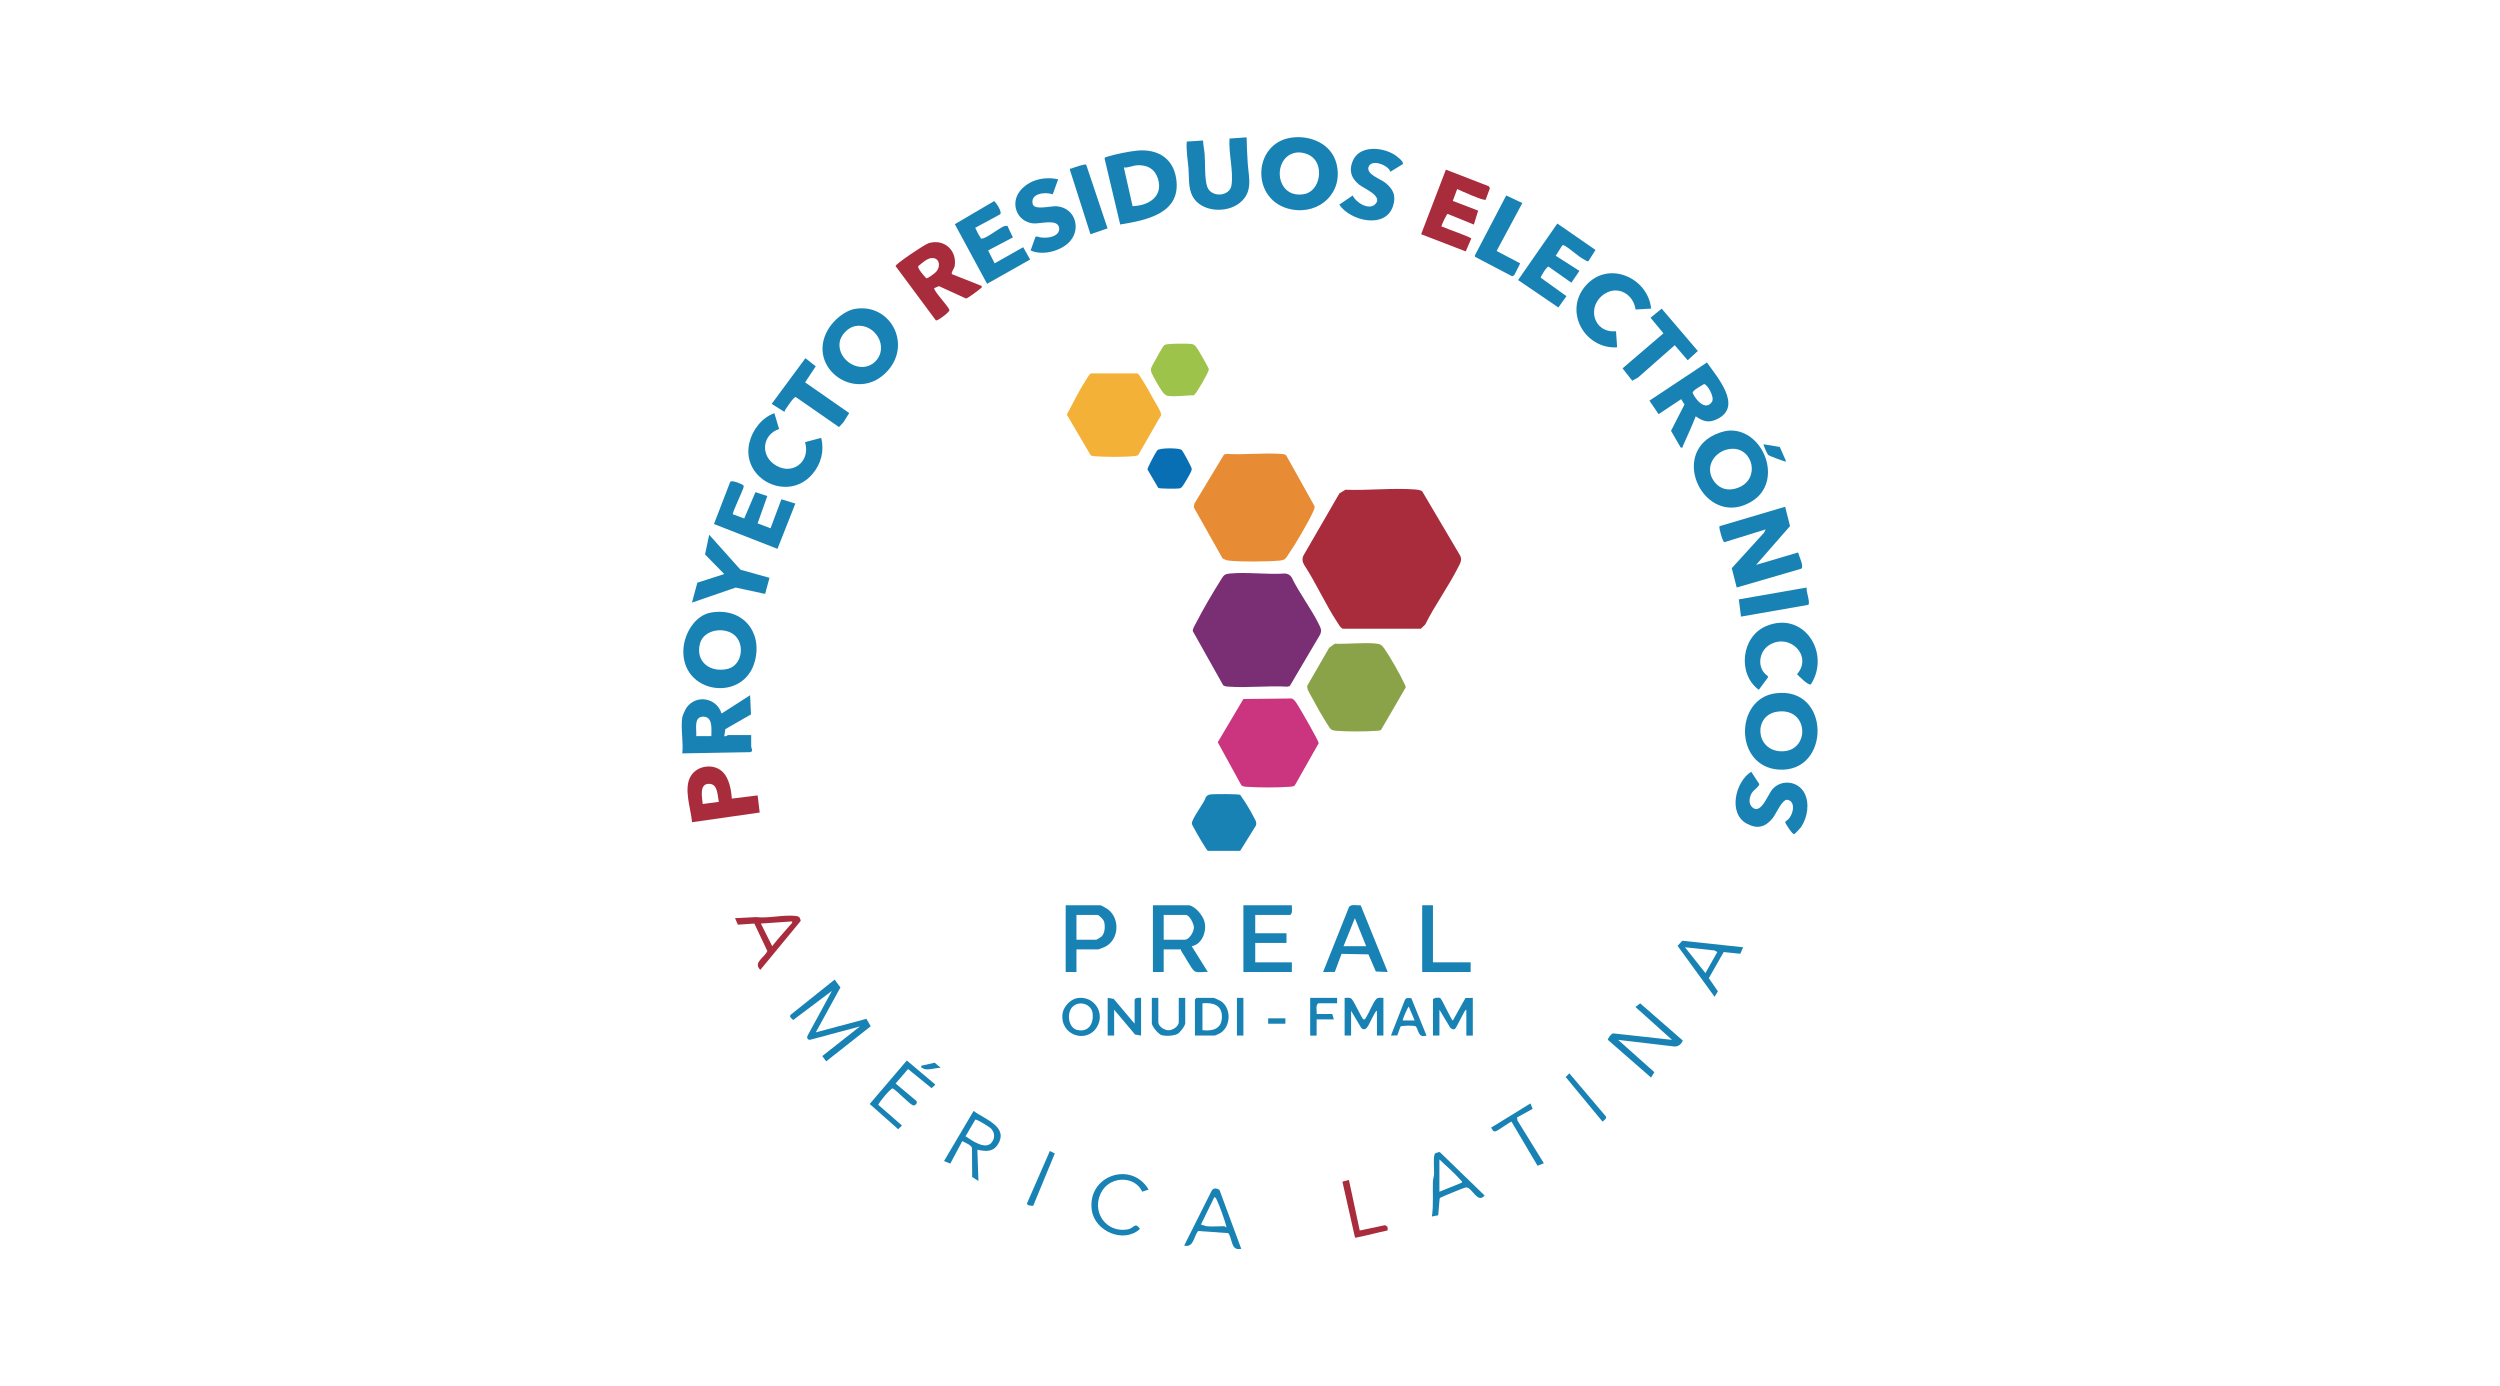 <svg xmlns="http://www.w3.org/2000/svg" width="2479" height="1374" viewBox="0 0 2479 1374" fill="none"><path d="M1334.11 485.63C1356.57 486.508 1381.12 483.659 1403.34 485.35C1405.77 485.537 1408.03 485.845 1410.18 487.05L1447.85 550.837C1450.21 555.451 1447.67 559.037 1445.66 563.016C1436.11 581.947 1422.75 600.121 1413.27 619.257L1408.89 623.423H1331.47C1329 622.358 1327.51 619.295 1326.06 617.09C1314.28 599.187 1305.06 578.267 1293.25 560.205C1291.46 557.337 1290.96 553.938 1292.52 550.837L1328.13 489.272L1334.1 485.63H1334.11Z" fill="#A92C3C"></path><path d="M1212.91 679.513L1182.75 625.766C1182.6 623.375 1184.67 620.339 1185.77 618.182C1192.67 604.603 1202.58 587.745 1210.73 574.791C1213.43 570.505 1214.06 569.235 1219.6 568.702C1236.87 567.049 1256.55 569.963 1274.1 568.683C1276.91 568.768 1279.45 570.168 1280.84 572.615C1288.49 588.427 1300.32 603.65 1307.91 619.247C1309.77 623.057 1310.83 624.962 1309.02 629.296L1278.89 680.326L1276.27 680.905C1257.4 679.766 1237.18 682.231 1218.49 680.905C1216.53 680.765 1214.58 680.718 1212.92 679.532L1212.91 679.513Z" fill="#7A2F75"></path><path d="M1275.38 451.523L1303.52 501.965C1303.8 504.262 1302.78 505.925 1301.88 507.867C1296.6 519.196 1284.73 539.425 1277.58 549.782C1274.67 554.004 1274.62 555.32 1268.74 555.89C1256.9 557.02 1230.2 557.188 1218.5 555.918C1216.15 555.666 1214.41 554.741 1212.33 553.807L1183.73 502.992L1184.4 499.322L1213.74 450.692L1216.35 450.094C1233.82 451.168 1252.54 448.861 1269.85 450.094C1271.68 450.225 1273.95 450.225 1275.39 451.504L1275.38 451.523Z" fill="#E78C34"></path><path d="M1283.93 778.8C1282.48 780.08 1280.22 780.08 1278.39 780.21C1266.69 781.051 1248.34 781.032 1236.64 780.21C1234.7 780.07 1232.02 780.098 1230.76 778.352L1207.53 736.017L1232.95 693.13L1280.45 692.607C1283.54 693.14 1285.64 697.305 1287.2 699.733C1289.92 703.973 1307.64 734.7 1307.65 736.913L1283.92 778.8H1283.93Z" fill="#CB3580"></path><path d="M1323.41 638.338C1336.48 638.74 1350.92 637.049 1363.82 638.077C1368.28 638.432 1370.11 639.403 1372.69 643.101C1378.47 651.413 1388.25 668.551 1392.49 677.76C1393.06 679.002 1393.75 680.188 1393.97 681.57L1369.4 723.84C1367.98 724.624 1366.46 724.559 1364.9 724.68C1354.16 725.512 1336.03 725.512 1325.28 724.68C1319.54 724.232 1319.33 723.009 1316.45 718.554C1311.08 710.214 1304.7 698.932 1300.04 690.116C1298.48 687.174 1295.52 682.831 1296.4 679.777L1317.91 642.457L1323.41 638.348V638.338Z" fill="#8AA349"></path><path d="M1082.02 370.252H1127.57C1129.41 370.803 1131.26 374.455 1132.36 376.136C1136.41 382.356 1140.82 390.5 1144.5 397.103C1146.28 400.297 1151.9 408.917 1151.36 411.747L1128.72 451.121C1127.45 451.98 1126.06 452.177 1124.58 452.326C1115.26 453.279 1094.31 453.288 1085.01 452.326C1083.8 452.205 1082.63 452.093 1081.55 451.504L1057.85 411.186C1063.88 399.811 1070.21 386.904 1077.23 376.145C1078.33 374.455 1080.19 370.803 1082.02 370.261V370.252Z" fill="#F3B237"></path><path d="M1741.31 560.147L1782.98 547.82C1783.76 551.266 1789.07 561.576 1786.18 563.911L1722.11 582.58L1717.23 563.388L1749.32 528.123L1750.91 524.91L1709.89 537.658C1708.12 537.275 1704.18 523.042 1705.06 521.781L1770.13 502.486L1774.99 521.669L1741.31 560.147Z" fill="#1882B4"></path><path d="M1280.75 136.441C1299.56 133.864 1320.11 142.605 1325.17 161.975C1332.63 190.563 1308.78 213.099 1280.56 207.644C1239.81 199.762 1241.65 141.811 1280.75 136.441ZM1285 151.366C1261.26 155.353 1263.95 197.493 1293.05 192.524C1309.29 189.75 1313.57 163.283 1299.53 154.494C1295.55 152.001 1289.63 150.581 1285 151.366Z" fill="#1882B4"></path><path d="M705.082 607.396C735.529 602.231 756.159 625.608 748.641 655.232C737.975 697.287 674.496 688.331 677.718 643.054C678.783 628.073 689.187 610.095 705.082 607.405V607.396ZM729.579 630.997C720.221 620.994 698.022 623.46 694.118 638.085C689.271 656.231 704.382 667.327 721.464 663.292C735.239 660.042 738.676 640.719 729.589 630.997H729.579Z" fill="#1882B4"></path><path d="M848.189 306.232C882.502 300.731 904.178 340.535 880.494 367.376C850.477 401.39 798.887 365.303 820.918 327.021C826.223 317.803 837.393 307.969 848.189 306.232ZM848.189 323.323C840.83 324.583 833.452 332.391 832.536 339.704C830.295 357.663 853.783 371.962 867.615 358.756C882.315 344.71 867.932 319.932 848.189 323.323Z" fill="#1882B4"></path><path d="M1715.44 426.922C1748.93 425.941 1768.78 477.364 1737.39 496.967C1693.87 524.145 1657.12 457.322 1696.09 433.245C1701.19 430.097 1709.45 427.099 1715.43 426.922H1715.44ZM1716.53 445.068C1700.02 446.376 1689.05 463.803 1700.16 477.952C1706.02 485.414 1714.29 487.002 1723.13 483.78C1746.16 475.384 1738.41 443.331 1716.52 445.068H1716.53Z" fill="#1882B4"></path><path d="M1760.27 687.518C1815.81 679.803 1815.82 767.229 1763.2 763.073C1719.72 759.636 1720.04 693.112 1760.27 687.518ZM1762.41 705.683C1738.4 709.073 1740.34 744.469 1766.4 745.001C1795.26 745.599 1794.02 701.209 1762.41 705.683Z" fill="#1882B4"></path><path d="M1128.06 149.292C1147.58 147.677 1163.03 156.521 1166.25 176.703C1171.82 211.548 1137.06 218.338 1110.78 222.615L1095.26 157.081C1095.7 155.811 1096.79 155.755 1097.86 155.41C1104.97 153.065 1120.56 149.927 1128.06 149.302V149.292ZM1123.05 204.413C1139.08 203.993 1153.99 194.635 1148.06 176.75C1144.89 167.205 1137.51 163.385 1127.72 163.89C1123.15 164.123 1119.08 166.495 1114.42 166.075L1123.06 204.413H1123.05Z" fill="#1882B4"></path><path d="M1199.53 787.861C1202.51 787.198 1227.98 787.235 1229.77 788.16C1234.43 794.865 1239.07 802.075 1242.76 809.351C1244.2 812.209 1246.66 815.3 1245.33 818.662L1229.75 843.71L1197.7 843.729C1196.43 843.084 1186.11 825.312 1184.71 822.547C1183.95 821.034 1182.06 818.092 1181.86 816.775C1181.2 812.395 1194.21 796.117 1195.72 790.457C1196.58 789.066 1197.98 788.216 1199.54 787.87L1199.53 787.861Z" fill="#1882B4"></path><path d="M973.429 283.563C973.924 285.609 972.682 285.618 971.636 286.571C969.955 288.102 959.289 296.022 957.945 296.022L931.057 283.722L926.452 285.721C924.986 287.757 941.414 304.773 941.442 307.584C941.461 309.602 930.188 318.035 928.096 317.801L888.021 263.801C888.021 261.803 916.618 242.405 920.849 241.126C936.1 236.503 949.11 248.111 946.672 263.745C946.261 266.37 942.731 270.264 943.982 271.852L973.42 283.563H973.429ZM922.959 255.994C918.533 256.722 913.975 261.214 910.473 263.923C909.763 266.267 916.543 274.028 918.561 275.952C919.98 276.241 926.854 271.067 928.087 269.723C933.466 263.839 931.374 254.621 922.95 256.003L922.959 255.994Z" fill="#A92C3C"></path><path d="M676.532 711.279C676.822 709.569 679.633 703.265 680.791 701.659C690.532 688.201 710.639 691.909 715.505 707.543L743.803 689.396L744.672 708.421L719.231 723.009L718.185 729.967C719.717 730.639 721.426 728.902 721.921 728.902H744.887C744.952 732.628 744.784 736.383 744.887 740.128C744.943 742.351 747.212 744.629 744.214 745.843L676.551 747.058C677.83 736.261 674.823 721.57 676.551 711.279H676.532ZM705.363 729.967C705.363 723.13 707.053 710.653 697.359 710.634C687.515 710.615 690.971 723.261 690.41 729.967H705.363Z" fill="#1882B4"></path><path d="M1681.51 412.784C1677.66 422.768 1673.01 432.415 1668.76 442.24C1668.21 443.52 1669.31 444.174 1666.56 443.753L1656.98 427.213L1670.33 401.119L1667.08 395.805L1644.67 410.674L1635.59 397.3L1692.61 359.447C1702.68 373.867 1728.41 402.941 1702.9 415.502C1694.52 419.621 1688.93 418.098 1681.5 412.794L1681.51 412.784ZM1689.69 380.872C1687.39 382.45 1678.16 386.989 1678.43 389.632C1681.27 396.282 1691.27 408.049 1697.58 398.43C1700.62 393.807 1692.68 380.564 1689.69 380.872Z" fill="#1882B4"></path><path d="M1236.15 136.162C1236.34 144.53 1236.67 152.917 1237.21 161.266C1238.2 176.303 1242.93 190.312 1229.19 201.295C1216.1 211.755 1190.93 210.354 1182.53 194.589C1178.08 186.258 1179.24 175.602 1178.48 166.599C1177.76 157.96 1176.08 149.041 1176.81 140.374L1192.93 139.328C1193.07 143.783 1194.15 148.369 1194.51 152.721C1195.25 161.565 1194.28 177.675 1197.14 185.334C1201.27 196.345 1219.52 194.907 1221.16 183.643C1223.23 169.307 1218.12 151.955 1219.2 137.376L1236.16 136.171L1236.15 136.162Z" fill="#1882B4"></path><path d="M1473.17 198.035C1471.18 199.436 1448.71 189.191 1444.94 187.463L1440.58 199.23L1465.73 208.85L1461.49 222.691L1435.45 212.072C1434.5 212.277 1430.07 221.766 1429.61 223.382C1429.04 225.39 1429.79 224.549 1430.82 225.044C1435.06 227.09 1457.67 234.72 1458.92 236.532L1453.41 249.308L1409.2 232.245L1433.75 168.205L1476.47 184.773L1477.38 186.688L1473.18 198.035H1473.17Z" fill="#A92C3C"></path><path d="M726.722 509.958L737.966 514.123L749.117 488.001L760.876 491.867L751.247 518.98L764.07 523.845L774.838 495.071L788.66 499.339L770.943 544.233L707.968 519.624L724.051 477.905C725.423 475.44 736.397 480.333 736.967 481.08C737.873 482.276 737.284 483.182 736.939 484.359C735.977 487.637 725.722 509.033 726.74 509.967L726.722 509.958Z" fill="#1882B4"></path><path d="M1542.68 253.623L1566.16 268.622L1558.16 280.333L1535.57 264.41C1533.93 264.036 1527.55 274.048 1527.83 275.402L1553.29 293.679L1545.27 304.896L1505.33 277.69L1544.25 221.654L1582.12 247.87L1575.11 258.928C1573.64 259.367 1573 258.479 1571.97 257.984C1564.98 254.641 1557.61 246.87 1550.53 243.041L1549.05 243.434L1542.68 253.604V253.623Z" fill="#1882B4"></path><path d="M967.023 225.903C968.685 228.967 969.993 232.403 972.047 235.252C972.626 236.055 972.047 236.83 973.906 236.606C978.548 236.046 990.605 226.267 995.807 224.213L998.926 223.877L1004.35 235.42L979.836 248.327L986.262 261.131L1014.56 245.124L1021.49 257.339L978.781 281.426L946.812 222.308L985.73 199.436C986.748 199.492 995.554 211.801 990.913 212.94L967.023 225.903Z" fill="#1882B4"></path><path d="M772.541 425.485C756.916 430.37 753.657 449.59 766.797 459.751C783.916 472.994 804.36 458.752 798.28 438.429L814.269 434.18C817.566 447.078 814.231 459.807 805.751 469.903C781.703 498.519 734.707 475.469 743.028 439.223C745.952 426.484 755.375 414.147 767.88 409.711L772.55 425.485H772.541Z" fill="#1882B4"></path><path d="M1795.66 678.59C1793.31 680.168 1783.98 670.586 1781.92 668.559C1797.68 650.581 1774.97 627.475 1754.81 639.346C1743.59 645.949 1741.86 663.161 1752.9 670.315L1753.12 671.753L1744.01 684.006C1722.64 668.344 1726.57 631.267 1751.27 620.854C1788.45 605.182 1815.68 647.508 1795.67 678.608L1795.66 678.59Z" fill="#1882B4"></path><path d="M1154.21 342.589C1155.37 341.561 1157.19 341.346 1158.7 341.206C1163.72 340.739 1177.62 340.45 1182.21 341.234C1185.3 341.767 1187.4 345.932 1188.96 348.36C1190.43 350.639 1198.67 364.975 1198.69 366.282C1198.74 368.916 1186 390.948 1183.82 391.938C1176.23 392.022 1164.85 393.712 1157.68 392.47C1155.42 392.078 1153.25 389.379 1151.96 387.511C1149.76 384.335 1143.15 373.054 1141.93 369.766C1140.27 365.274 1142.15 363.611 1144.12 359.726C1145.48 357.055 1152.84 343.812 1154.21 342.589Z" fill="#9EC34B"></path><path d="M1621.82 306.921C1619.87 292.137 1604.83 282.769 1591.43 291.193C1572.67 302.989 1579.64 330.605 1602.44 328.439L1603.55 344.428C1571.01 346.389 1549.74 307.808 1573.1 282.461C1595.59 258.048 1634.14 275.597 1637.27 306.006L1621.84 306.921H1621.82Z" fill="#1882B4"></path><path d="M716.756 765.566C723.042 771.842 725.125 783.32 725.666 791.903L751.256 788.728L753.329 805.697L686.245 815.307C685.059 801.691 677.354 781.378 685.246 769.124C691.961 758.711 708.062 756.88 716.756 765.575V765.566ZM712.834 795.106C711.349 789.083 712.049 777.763 703.588 777.259C692.894 776.615 696.294 790.904 696.826 797.245L712.834 795.106Z" fill="#A92C3C"></path><path d="M1049.26 177.823L1043.86 192.757C1036.44 189.88 1021.18 191.841 1024.1 202.479C1025.8 208.69 1042.24 204.113 1047.65 204.515C1067.16 205.972 1072.93 229.021 1058.88 241.377C1049.67 249.493 1033.25 253.5 1021.95 248.354L1026.79 234.868L1028.34 234.447C1035.05 237.38 1052.07 235.559 1050.16 225.594C1048.45 216.6 1031.1 222.26 1024.26 221.494C1008.47 219.729 1001.56 202.003 1011.32 189.535C1020.13 178.29 1035.65 174.704 1049.27 177.814L1049.26 177.823Z" fill="#1882B4"></path><path d="M1736.52 765.268L1744.54 777.511C1744.57 779.79 1738.73 783.591 1737.18 786.197C1734.61 790.512 1733.46 796.76 1737.54 800.486C1746.22 808.443 1753.06 787.458 1757.83 782.284C1766.87 772.496 1782.93 774.579 1789.19 786.206C1794.67 796.368 1792.27 810.778 1785.98 820.052C1785.18 821.238 1779.87 826.973 1779.15 827.131C1777.21 827.57 1771.34 817.708 1770.27 815.765L1770.61 814.364C1777.78 810.862 1781.81 794.799 1772.57 793.117C1767.16 792.137 1761.12 807.173 1757.89 811.17C1750.54 820.258 1742.64 822.424 1732.03 816.681C1713.31 806.529 1720.76 775.055 1736.51 765.277L1736.52 765.268Z" fill="#1882B4"></path><path d="M1390.96 162.788L1378.72 170.306C1376.65 163.489 1359.46 157.175 1356.99 165.758C1354.93 172.884 1368.86 177.479 1373.4 181.019C1381.73 187.5 1384.68 194.439 1381.15 204.806C1373.51 227.295 1338.79 219.095 1328.02 202.919L1341.36 193.851C1344.23 200.585 1356.72 208.532 1363.21 202.891C1372.56 194.757 1352.41 186.912 1347.78 183.148C1339.94 176.779 1337.31 169.41 1341.35 159.669C1347.96 143.773 1370.46 145.707 1382.83 153.44C1384.71 154.607 1392.61 160.444 1390.96 162.798V162.788Z" fill="#1882B4"></path><path d="M1179.02 897.645C1185.27 898.737 1192.45 907.47 1194.21 913.409C1197.02 922.879 1192.22 936.506 1181.68 938.233L1197.7 963.851C1194.05 963.328 1187.02 965.075 1184.27 962.87C1181.2 960.396 1174.67 947.787 1171.59 943.482C1171.18 942.903 1171.04 942.137 1171 941.437H1153.91V963.86H1143.23V897.645H1179.01H1179.02ZM1153.92 931.817H1174.75C1179.42 931.817 1183.86 923.907 1183.86 919.536C1183.86 915.978 1179.46 907.255 1175.81 907.255H1153.92V931.817Z" fill="#1882B4"></path><path d="M763.042 572.989L758.69 588.922L729.505 582.627L686.151 597.542L691.484 577.79L718.167 569.235L699.124 549.8L703.242 530.262L734.249 564.92L763.042 572.989Z" fill="#1882B4"></path><path d="M1281.01 897.644C1280.69 900.866 1282.23 904.994 1279.41 907.254H1244.7V925.41H1275.67V935.02H1244.7V954.24H1281.01V963.851H1232.95V897.635H1281.01V897.644Z" fill="#1882B4"></path><path d="M842.063 409.589L836.543 418.462L831.967 423.495L789.024 393.684C787.035 393.479 780.479 403.687 778.994 405.816C778.434 406.619 777.985 407.488 777.976 408.496L765.181 400.502L798.663 355.188L808.899 363.238L798.336 379.143L842.072 409.58L842.063 409.589Z" fill="#1882B4"></path><path d="M1618.52 377.526L1608.92 365.254L1649.47 330.521L1636.66 315.055L1647.73 306.043L1683.57 348.033L1673.5 357.232L1660.67 342.308L1624.34 374.314L1618.52 377.526Z" fill="#1882B4"></path><path d="M1067.41 941.427V963.851H1056.73V897.635H1091.43C1091.86 897.635 1098.01 901.193 1098.91 901.903C1110.75 911.177 1109.6 931.611 1096.14 938.653C1095.23 939.129 1089.67 941.418 1089.29 941.418H1067.4L1067.41 941.427ZM1067.41 931.817H1087.17C1087.5 931.817 1091.77 929.202 1092.44 928.539C1095.78 925.242 1096.06 917.938 1094.71 913.605C1094.16 911.831 1089.72 907.254 1088.24 907.254H1067.41V931.817Z" fill="#1882B4"></path><path d="M1509.56 201.332L1484.02 248.86L1507.42 261.141L1501.55 272.881L1499.45 273.964L1462.62 254.65L1462.55 253.165L1493.55 193.842L1509.56 201.332Z" fill="#1882B4"></path><path d="M1349.26 897.746L1376.06 963.85L1364.29 963.345L1356.94 946.357L1330.27 945.834L1323.6 963.738L1311.98 963.859L1337.7 899.343C1339.9 896.261 1345.75 897.961 1349.25 897.746H1349.26ZM1354.7 938.222L1343.48 910.447L1332.27 938.222H1354.69H1354.7Z" fill="#1882B4"></path><path d="M808.964 1023.66L859.163 1010.26L863.375 1017.67L819.237 1052.43L815.371 1047.18L852.728 1017.79L804.715 1030.69C801.007 1032.07 799.288 1029.31 801.25 1026.12L824.953 982.548L786.522 1011.46C785.065 1009.77 781.936 1008.27 784.318 1006.01L827.633 971.359L833.358 979.158L808.945 1023.67L808.964 1023.66Z" fill="#1882B4"></path><path d="M1171.79 446.189C1172.92 447.189 1181.58 463.122 1181.69 464.653C1181.78 466.045 1181.36 466.829 1180.86 468.025C1179.87 470.369 1174.12 480.269 1172.56 482.174C1171.55 483.425 1171.14 484.032 1169.38 484.331C1166.78 484.77 1150.24 484.686 1148.55 483.827L1137.86 465.606C1137.67 463.729 1145.77 448.954 1147.44 446.638C1149.4 443.92 1169.28 443.985 1171.77 446.199L1171.79 446.189Z" fill="#086FB5"></path><path d="M1791.5 582.59C1790.57 585.887 1795.55 598 1793.02 599.774L1726.36 611.43L1724.22 594.339L1791.5 582.59Z" fill="#1882B4"></path><path d="M1081.3 232.29L1061.02 168.69C1060.75 166.327 1061.31 167.541 1062.51 167.055C1064.93 166.084 1075.7 162.301 1077.07 163.31L1098.25 226.435L1081.29 232.281L1081.3 232.29Z" fill="#1882B4"></path><path d="M1604.61 1031.15L1640.44 1063.17L1637.19 1068.51L1594.4 1031.15C1593.82 1030.22 1598.02 1024.4 1599.83 1024.72L1658.01 1031.13L1621.72 998.565L1626.36 994.895L1668.65 1031.78C1667.19 1035.58 1663.75 1038.32 1659.6 1037.62L1604.61 1031.14V1031.15Z" fill="#1882B4"></path><path d="M1420.91 897.645V954.25H1458.29V963.86H1410.24V897.645H1420.91Z" fill="#1882B4"></path><path d="M969.161 1140.09L970.217 1171.05L964.006 1167.12L963.829 1138.46C963.231 1135.3 956.927 1133.15 954.218 1131.53L942.32 1153.83L936.091 1151.3L965.416 1101.64C976.353 1109.84 1000.78 1117.3 989.278 1135.1C984.422 1142.63 977.006 1141.75 969.161 1140.08V1140.09ZM982.694 1119.07C981.209 1117.46 968.227 1109.43 967.107 1110.23L957.431 1126.73C963.651 1130.87 977.464 1140.91 983.563 1132.59C986.831 1128.12 986.392 1123.11 982.694 1119.07Z" fill="#1882B4"></path><path d="M748.034 915.81L731.681 916.921L728.86 910.468L749.678 909.394C762.491 910.86 776.734 906.788 789.258 908.273C792.62 908.674 793.302 909.907 793.993 913.167L753.955 961.713C746.4 954.652 758.186 949.329 760.894 943.071L748.034 915.819V915.81ZM785.457 913.671L754.497 915.81L765.704 938.215C771.392 930.809 777.864 924.019 783.869 916.874C784.766 915.8 785.905 915.483 785.457 913.671Z" fill="#A92C3C"></path><path d="M1209.21 1179.84L1230.81 1238.32C1220.51 1240.7 1222.3 1229.04 1218.05 1222.78L1188.05 1220.65C1183.49 1226.38 1183.74 1237.41 1174.22 1235.12L1201.49 1180.7C1203.33 1177.62 1206.51 1178.2 1209.21 1179.84ZM1196.11 1215.9C1201.51 1216.49 1208.6 1215.9 1214.26 1215.9C1214.35 1215.9 1216.71 1218.49 1215.85 1215.39C1213.98 1208.64 1209.68 1196.62 1206.79 1190.26C1206.23 1189.02 1205.67 1187.33 1204.13 1187.07L1191.33 1213.27C1190.9 1215.71 1191.9 1214.43 1192.9 1214.81C1193.54 1215.05 1195.88 1215.88 1196.12 1215.9H1196.11Z" fill="#1882B4"></path><path d="M1728.49 939.298L1725.67 945.76L1709.21 944.051L1694.48 969.921L1703.46 982.996L1700.18 988.404L1663.48 937.878L1668.16 932.854L1728.48 939.298H1728.49ZM1691.1 964.925L1702.84 944.098L1700.21 942.492L1670.83 939.307L1691.11 964.925H1691.1Z" fill="#1882B4"></path><path d="M1426.12 1205.09L1419.85 1206.29C1421.63 1194.81 1420.47 1183.14 1420.87 1171.53C1420.95 1168.99 1421.92 1166.7 1422.04 1164.15C1422.2 1160.21 1420.96 1145.5 1423.03 1143.8C1423.65 1143.3 1426.93 1142.25 1427.72 1142.41L1472.17 1185.47C1464.94 1194.13 1459.76 1176.93 1453.58 1177.42C1452.18 1177.54 1431.46 1186.01 1429.12 1187.25C1428.38 1187.65 1427.68 1187.87 1427.52 1188.85L1426.13 1205.08L1426.12 1205.09ZM1427.32 1149.69V1181.73L1449.75 1172.64C1450.07 1171.3 1448.87 1170.81 1448.15 1169.97C1441.93 1162.71 1434.17 1156.34 1427.32 1149.69Z" fill="#1882B4"></path><path d="M899.2 1051.6L927.489 1075.46L923.781 1079.04L900.414 1060.05L888.087 1074.4L907.802 1090.9C910.828 1092.57 908.185 1096.36 905.803 1096.14C902.637 1095.86 889.431 1081.4 885.191 1079.27C883.277 1078.83 870.678 1094.11 870.977 1095.62L894.391 1116.03L890.674 1119.76L862.394 1094.72L899.21 1051.58L899.2 1051.6Z" fill="#1882B4"></path><path d="M1420.91 991.094C1421.37 989.328 1426.89 988.805 1428.2 989.702C1429.94 990.888 1439.53 1012.47 1440.68 1011.92L1453.11 989.646L1460.44 989.496V1026.87H1454.03V1001.25C1452.55 1001.58 1451.43 1004.5 1450.65 1005.87C1448.21 1010.17 1446.15 1014.86 1443.64 1019.12C1442.11 1021.71 1439.85 1020.72 1437.97 1018.91L1427.34 1001.24V1026.86H1420.93V991.084L1420.91 991.094Z" fill="#1882B4"></path><path d="M1138.97 1179.58L1132.63 1181.69C1125.57 1166.05 1102.35 1166.12 1093.22 1180.3C1080.73 1199.67 1096.01 1223.61 1118.98 1218.88C1124.24 1217.8 1125.5 1211.43 1130.41 1218.58C1114.37 1233.44 1085.67 1221.01 1082.64 1200.15C1077.66 1165.75 1121.83 1150.57 1138.98 1179.59L1138.97 1179.58Z" fill="#1882B4"></path><path d="M1371.79 989.487V1026.86H1365.38V1002.3C1363.87 1002.65 1362.82 1005.53 1361.99 1006.92C1360.05 1010.2 1357.68 1016.04 1355.64 1018.73C1353.98 1020.92 1351.98 1021.34 1349.87 1019.39L1339.74 1002.29V1026.85H1333.33V989.478C1335.68 989.599 1338.39 988.731 1340.27 990.552C1342.97 993.167 1350.51 1010.47 1352.04 1010.84C1353.7 1011.23 1354.24 1009.42 1354.91 1008.38C1357.74 1004.02 1361.6 993.699 1364.85 990.552C1366.73 988.731 1369.44 989.599 1371.79 989.478V989.487Z" fill="#1882B4"></path><path d="M1125.08 1015.12V991.094C1126.58 988.909 1129.09 989.469 1131.49 989.488V1026.86L1125.54 1025.86L1104.79 1001.23V1026.85H1098.38V989.479L1104.31 990.487L1125.08 1015.11V1015.12Z" fill="#1882B4"></path><path d="M1184.89 1026.87V991.093L1186.5 989.486H1203.59C1203.95 989.486 1209.36 991.952 1210.22 992.466C1220.97 999.031 1220.85 1017.24 1210.49 1024.15C1209.71 1024.68 1205.04 1026.86 1204.65 1026.86H1184.89V1026.87ZM1192.36 1021.53C1202.78 1022.71 1211.67 1020.14 1211.66 1008.18C1211.66 996.36 1202.55 993.979 1192.36 994.838V1021.54V1021.53Z" fill="#1882B4"></path><path d="M1068.2 989.74C1084.75 986.91 1096.4 1004.51 1087.54 1018.68C1077.19 1035.23 1050.77 1026.44 1053.62 1005.05C1054.52 998.22 1061.39 990.898 1068.2 989.731V989.74ZM1063.49 998.379C1057.41 1004.46 1059.32 1019.3 1068.16 1021.31C1079.36 1023.85 1084.57 1015.11 1083.46 1004.94C1082.43 995.568 1070.17 991.701 1063.49 998.379Z" fill="#1882B4"></path><path d="M1504.25 1108.08L1504.78 1111.21L1530.88 1153.44L1524.65 1155.98L1498.86 1112.31C1498.3 1111.59 1485.14 1121.4 1483.17 1121.79C1480.13 1122.39 1480.09 1120.15 1478.59 1118.17L1517.58 1094.16L1519.76 1099.53L1504.25 1108.08Z" fill="#1882B4"></path><path d="M1148.58 989.486V1013.52C1148.58 1017.79 1154.59 1021.62 1158.72 1021.62C1162.85 1021.62 1168.86 1017.79 1168.86 1013.52V989.486H1175.27V1014.58C1175.27 1017.17 1170.15 1023.77 1167.72 1025.18C1164.16 1027.25 1155.57 1027.6 1151.71 1026.39C1148.57 1025.4 1142.15 1017.69 1142.15 1014.58V989.486H1148.56H1148.58Z" fill="#1882B4"></path><path d="M1337.58 1170.01L1348.32 1220.15L1373.48 1214.87L1375.94 1216.56L1375.97 1220.1C1365.94 1222.21 1355.96 1225.01 1345.88 1226.94C1344.92 1227.13 1344.27 1227.99 1343.49 1226.62L1331.13 1171.71L1337.58 1170.01Z" fill="#A92C3C"></path><path d="M1399.42 989.645L1414.5 1026.86C1405.19 1030.13 1406.81 1018.6 1403.13 1017.41C1401.36 1016.84 1389.52 1016.92 1388.77 1017.91L1385.54 1026.74L1379.26 1026.86L1393.23 991.186L1394.9 989.654H1399.41L1399.42 989.645ZM1402.76 1011.91L1396.89 998.041C1395.53 999.656 1390.35 1011.27 1391.02 1011.92H1402.76V1011.91Z" fill="#1882B4"></path><path d="M1325.87 989.486V994.828H1307.18C1304.24 997.35 1305.99 1001.99 1305.57 1005.51H1321.06L1322.66 1010.85H1305.57V1026.87H1299.17V989.496H1325.87V989.486Z" fill="#1882B4"></path><path d="M1024.59 1195.5C1023.86 1196.03 1017.56 1195.42 1018.44 1193.11L1041.04 1141.33L1045.93 1143.79L1024.59 1195.51V1195.5Z" fill="#1882B4"></path><path d="M1556.15 1064.31L1592.37 1107.01C1593.62 1109.26 1590.43 1110.69 1589.13 1112.28L1552.52 1067.97L1556.15 1064.31Z" fill="#1882B4"></path><path d="M1232.95 989.486H1226.54V1026.86H1232.95V989.486Z" fill="#1882B4"></path><path d="M1771.2 457.63C1770.56 458.312 1754.49 452.036 1753.54 451.27C1752.22 450.206 1748.33 440.988 1748.79 440.549L1764.83 443.192L1771.2 457.63Z" fill="#1882B4"></path><path d="M1274.6 1009.78H1257.51V1015.12H1274.6V1009.78Z" fill="#1882B4"></path><path d="M932.85 1058.9C927.77 1058.57 919.019 1062.16 915.021 1059.21C914.069 1058.5 913.051 1059.28 913.621 1056.78L926.845 1053.78L932.85 1058.9Z" fill="#1882B4"></path></svg>